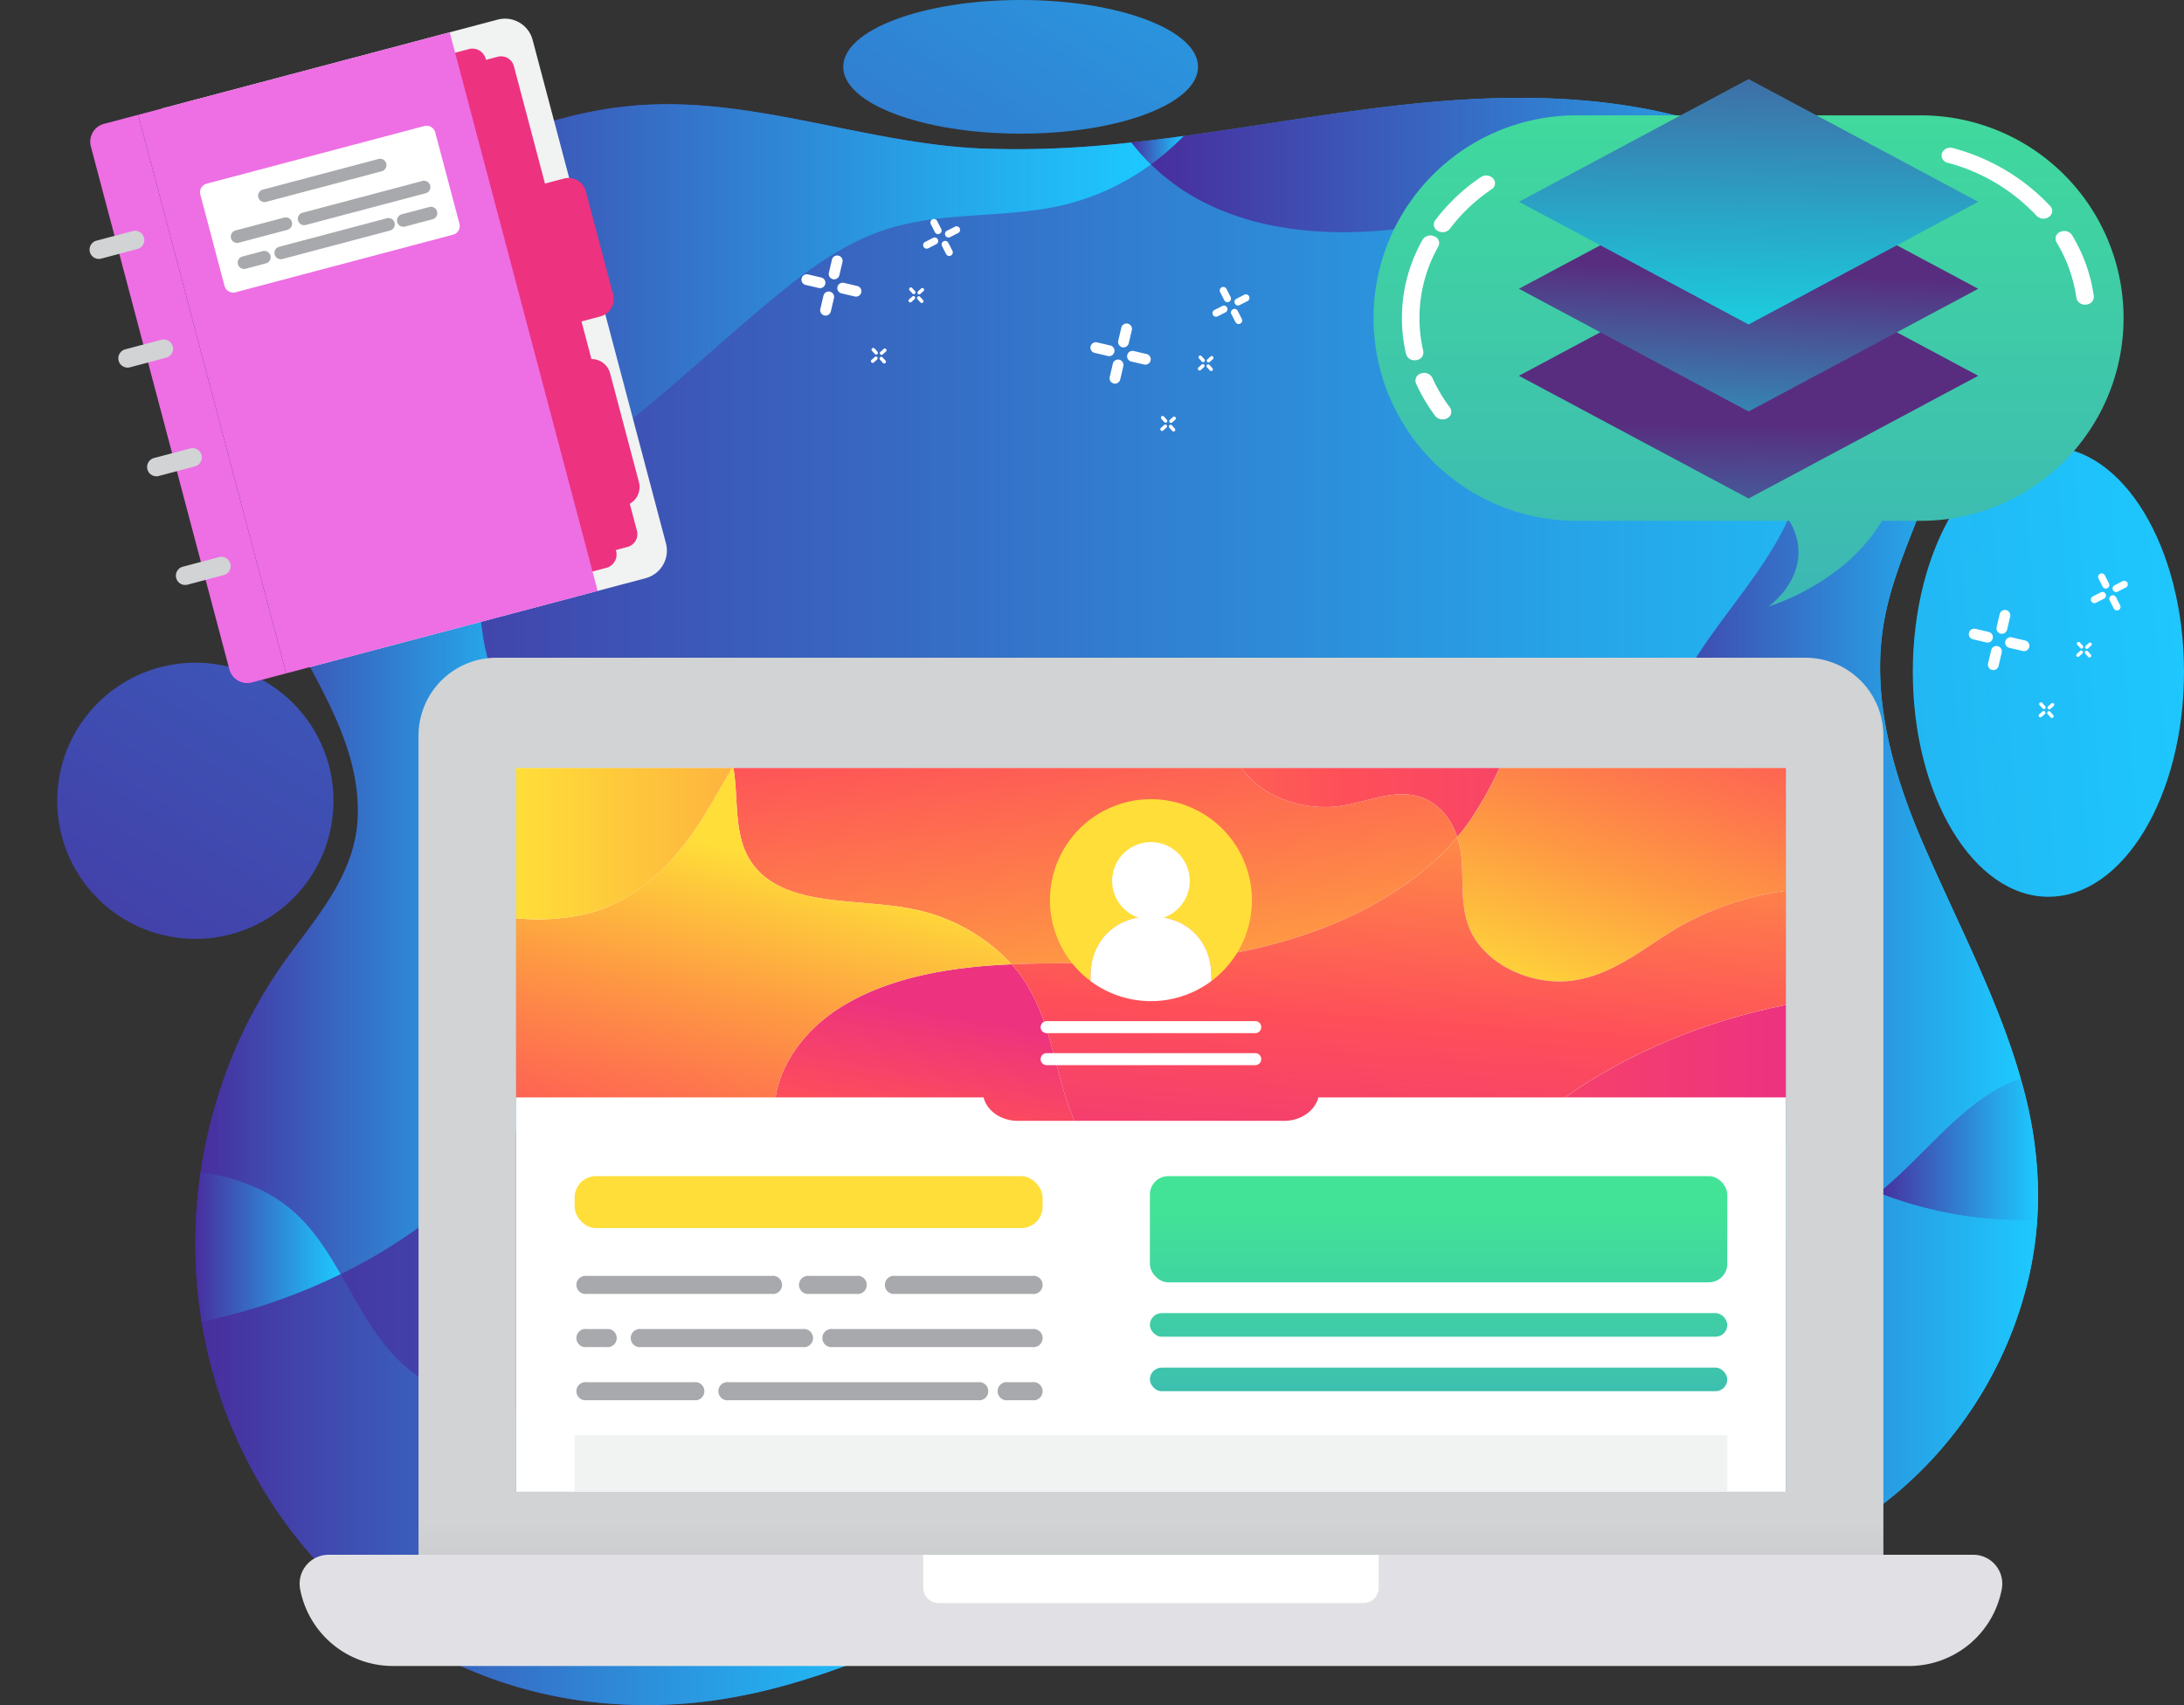 <svg xmlns="http://www.w3.org/2000/svg" xmlns:xlink="http://www.w3.org/1999/xlink" width="562" height="438.835"><rect width="100%" height="100%" fill="#333333" stroke="none"/><defs><linearGradient id="u" x1=".5" y1=".302" x2=".5" y2="2.49" xlink:href="#c"/><linearGradient id="a" y1=".5" x2="1" y2=".5" gradientUnits="objectBoundingBox"><stop offset="0" stop-color="#482d9d"/><stop offset=".212" stop-color="#3e50b3"/><stop offset=".754" stop-color="#26a6e9"/><stop offset="1" stop-color="#1dc9ff"/></linearGradient><linearGradient id="h" x1="-1.065" y1=".846" x2="7.602" y2="-1.068" xlink:href="#a"/><linearGradient id="i" x1="-3.372" y1="2.77" x2="3.376" y2="-1.186" xlink:href="#a"/><linearGradient id="j" x1=".5" y1="1.263" x2=".5" y2=".938" gradientUnits="objectBoundingBox"><stop offset="0" stop-color="#9d9e9f"/><stop offset="1" stop-color="#d1d3d4"/></linearGradient><linearGradient id="b" x1="-2.809" y1=".5" x2="2.109" y2=".5" gradientUnits="objectBoundingBox"><stop offset="0" stop-color="#ffde39"/><stop offset=".094" stop-color="#fec63c"/><stop offset=".286" stop-color="#fe9843"/><stop offset=".415" stop-color="#fe7d4b"/><stop offset=".652" stop-color="#fe4f59"/><stop offset="1" stop-color="#ed327f"/></linearGradient><linearGradient id="k" x1=".162" y1="1.075" x2="1.283" y2="-1.12" xlink:href="#b"/><linearGradient id="l" x1="1.07" y1="1.779" x2="-.147" y2="-1.26" xlink:href="#b"/><linearGradient id="m" x1="-4.753" y1=".5" x2="1" y2=".5" xlink:href="#b"/><linearGradient id="n" x1=".02" y1="2.294" x2=".679" y2=".339" xlink:href="#b"/><linearGradient id="o" x1=".737" y1="-.731" x2=".336" y2="1.383" xlink:href="#b"/><linearGradient id="p" x1=".581" y1=".296" x2=".059" y2="1.774" xlink:href="#b"/><linearGradient id="q" x1="0" y1=".5" x2="5.884" y2=".5" xlink:href="#b"/><linearGradient id="r" x1=".5" y1="2.933" x2=".5" y2="5.229" xlink:href="#b"/><linearGradient id="s" x1=".5" y1="3.687" x2=".5" y2="12.66" xlink:href="#b"/><linearGradient id="c" x1=".5" y1="-4.446" x2=".5" y2="5.4" gradientUnits="objectBoundingBox"><stop offset="0" stop-color="#42e397"/><stop offset="1" stop-color="#3cb6b5"/></linearGradient><linearGradient id="t" x1=".5" y1="-6.756" x2=".5" y2="3.09" xlink:href="#c"/><linearGradient id="g" x1="-7.71" y1="1.593" x2="1.119" y2=".418" xlink:href="#a"/><linearGradient id="v" x1=".5" y1="-.352" x2=".5" y2="1.251" xlink:href="#c"/><linearGradient id="w" x1=".5" y1="-4.87" x2=".5" y2="1.149" xlink:href="#c"/><linearGradient id="d" x1=".494" y1=".698" x2=".459" y2="1.845" gradientUnits="objectBoundingBox"><stop offset="0" stop-color="#582d7f"/><stop offset=".212" stop-color="#4a5094"/><stop offset=".754" stop-color="#29a6c7"/><stop offset="1" stop-color="#1dc9dc"/></linearGradient><linearGradient id="x" x1=".506" y1=".43" x2=".417" y2="1.469" xlink:href="#d"/><linearGradient id="y" x1=".527" y1="-.643" x2=".489" y2=".958" xlink:href="#d"/><linearGradient id="z" x1="-.365" y1="4.757" x2="-.6" y2="4.757" gradientUnits="objectBoundingBox"><stop offset="0" stop-color="#f1f2f2"/><stop offset="1" stop-color="#fff"/></linearGradient><linearGradient id="A" x1="-3.026" y1="5.992" x2="-1.3" y2="5.992" xlink:href="#b"/><linearGradient id="B" x1="-2.997" y1="5.676" x2="-1.531" y2="5.676" xlink:href="#b"/><linearGradient id="e" x1="-3.301" y1="5.259" x2="-2.6" y2="5.259" gradientUnits="objectBoundingBox"><stop offset="0" stop-color="#ceecfa"/><stop offset="1" stop-color="#ee6ee4"/></linearGradient><linearGradient id="C" x1="-2.047" y1="5.26" x2="-.827" y2="5.26" xlink:href="#e"/><linearGradient id="f" x1="-3.971" y1="63.813" x2="-3.971" y2="66.377" gradientUnits="objectBoundingBox"><stop offset="0" stop-color="#a7a9ac"/><stop offset="1" stop-color="#808285"/></linearGradient><linearGradient id="D" x1="-3.883" y1="61.716" x2="-3.883" y2="64.215" xlink:href="#f"/><linearGradient id="E" x1="-9.033" y1="105.831" x2="-9.033" y2="110.174" xlink:href="#f"/><linearGradient id="F" x1="-14.065" y1="135.905" x2="-14.065" y2="141.46" xlink:href="#f"/><linearGradient id="G" x1="-4.398" y1="65.675" x2="-4.398" y2="68.37" xlink:href="#f"/><linearGradient id="H" x1="-17.449" y1="147.956" x2="-17.449" y2="154.104" xlink:href="#f"/></defs><g data-name="Grupo 3343"><g data-name="Layer 11"><g data-name="Grupo 3349"><g data-name="Grupo 3345"><g data-name="Grupo 3343"><path data-name="Trazado 4810" d="M259.95 64.448a1.387 1.387 0 0 1-1.033-1.669l.8-3.414a1.388 1.388 0 0 1 2.7.637l-.8 3.414a1.387 1.387 0 0 1-1.667 1.032z" fill="#fff"/></g><g data-name="Grupo 3344"><path data-name="Trazado 4811" d="M257.752 73.779a1.388 1.388 0 0 1-1.033-1.669l.805-3.414a1.387 1.387 0 1 1 2.7.636l-.8 3.414a1.388 1.388 0 0 1-1.672 1.033z" fill="#fff"/></g></g><g data-name="Grupo 3348"><g data-name="Grupo 3346"><path data-name="Trazado 4812" d="m265.626 68.909-3.415-.8a1.388 1.388 0 0 1 .637-2.7l3.414.8a1.388 1.388 0 0 1-.636 2.7z" fill="#fff"/></g><g data-name="Grupo 3347"><path data-name="Trazado 4813" d="m256.296 66.711-3.414-.8a1.388 1.388 0 0 1 .636-2.7l3.414.8a1.388 1.388 0 1 1-.637 2.7z" fill="#fff"/></g></g></g><g data-name="Grupo 3356"><g data-name="Grupo 3352"><g data-name="Grupo 3350"><path data-name="Trazado 4814" d="M318.309 81.636a1.387 1.387 0 0 1-1.033-1.669l.8-3.414a1.388 1.388 0 1 1 2.7.636l-.8 3.414a1.388 1.388 0 0 1-1.667 1.033z" fill="#fff"/></g><g data-name="Grupo 3351"><path data-name="Trazado 4815" d="M316.111 90.97a1.388 1.388 0 0 1-1.033-1.669l.805-3.414a1.388 1.388 0 0 1 2.7.636l-.8 3.414a1.388 1.388 0 0 1-1.672 1.033z" fill="#fff"/></g></g><g data-name="Grupo 3355"><g data-name="Grupo 3353"><path data-name="Trazado 4816" d="m323.984 86.096-3.414-.8a1.388 1.388 0 1 1 .636-2.7l3.414.8a1.387 1.387 0 0 1-.636 2.7z" fill="#fff"/></g><g data-name="Grupo 3354"><path data-name="Trazado 4817" d="m314.653 83.898-3.413-.8a1.388 1.388 0 0 1 .636-2.7l3.415.8a1.388 1.388 0 0 1-.638 2.7z" fill="#fff"/></g></g></g><g data-name="Grupo 3363"><g data-name="Grupo 3359"><g data-name="Grupo 3357"><path data-name="Trazado 4818" d="M231.667 104.229a1.388 1.388 0 0 1-1.033-1.669l.8-3.414a1.388 1.388 0 0 1 2.7.636l-.8 3.414a1.388 1.388 0 0 1-1.667 1.033z" fill="#fff"/></g><g data-name="Grupo 3358"><path data-name="Trazado 4819" d="M229.467 113.555a1.388 1.388 0 0 1-1.032-1.669l.8-3.413a1.387 1.387 0 1 1 2.7.636l-.8 3.414a1.387 1.387 0 0 1-1.668 1.032z" fill="#fff"/></g></g><g data-name="Grupo 3362"><g data-name="Grupo 3360"><path data-name="Trazado 4820" d="m237.342 108.688-3.414-.8a1.387 1.387 0 0 1 .636-2.7l3.415.8a1.388 1.388 0 0 1-.636 2.7z" fill="#fff"/></g><g data-name="Grupo 3361"><path data-name="Trazado 4821" d="m228.01 106.491-3.414-.8a1.388 1.388 0 0 1 .637-2.7l3.413.8a1.387 1.387 0 1 1-.636 2.7z" fill="#fff"/></g></g></g><g data-name="Grupo 3370"><g data-name="Grupo 3366"><g data-name="Grupo 3364"><path data-name="Trazado 4822" d="M116.583 159.91a1.387 1.387 0 0 1-1.032-1.669l.8-3.414a1.387 1.387 0 1 1 2.7.637l-.8 3.414a1.388 1.388 0 0 1-1.668 1.032z" fill="#fff"/></g><g data-name="Grupo 3365"><path data-name="Trazado 4823" d="M114.389 169.242a1.388 1.388 0 0 1-1.033-1.669l.8-3.414a1.388 1.388 0 0 1 2.7.636l-.8 3.414a1.388 1.388 0 0 1-1.667 1.033z" fill="#fff"/></g></g><g data-name="Grupo 3369"><g data-name="Grupo 3367"><path data-name="Trazado 4824" d="m122.259 164.371-3.413-.8a1.387 1.387 0 1 1 .635-2.7l3.414.8a1.388 1.388 0 0 1-.637 2.7z" fill="#fff"/></g><g data-name="Grupo 3368"><path data-name="Trazado 4825" d="m112.924 162.173-3.413-.8a1.388 1.388 0 1 1 .637-2.7l3.413.8a1.388 1.388 0 1 1-.637 2.7z" fill="#fff"/></g></g></g><g data-name="Grupo 3377"><g data-name="Grupo 3373"><g data-name="Grupo 3371"><path data-name="Trazado 4826" d="M243.467 79.462a.914.914 0 0 1-1.23-.4l-1.053-2.058a.915.915 0 1 1 1.628-.833l1.053 2.058a.915.915 0 0 1-.398 1.233z" fill="#fff"/></g><g data-name="Grupo 3372"><path data-name="Trazado 4827" d="M246.344 85.088a.913.913 0 0 1-1.23-.4l-1.053-2.057a.914.914 0 1 1 1.628-.833l1.052 2.058a.914.914 0 0 1-.397 1.232z" fill="#fff"/></g></g><g data-name="Grupo 3376"><g data-name="Grupo 3374"><path data-name="Trazado 4828" d="m248.221 79.281-2.057 1.052a.915.915 0 1 1-.833-1.628l2.058-1.052a.914.914 0 0 1 .832 1.628z" fill="#fff"/></g><g data-name="Grupo 3375"><path data-name="Trazado 4829" d="m242.597 82.157-2.058 1.052a.915.915 0 1 1-.833-1.628l2.059-1.053a.915.915 0 0 1 .833 1.629z" fill="#fff"/></g></g></g><g data-name="Grupo 3384"><g data-name="Grupo 3380"><g data-name="Grupo 3378"><path data-name="Trazado 4830" d="M309.933 103.9a.915.915 0 0 1-1.23-.4l-1.052-2.058a.914.914 0 1 1 1.627-.833l1.053 2.058a.915.915 0 0 1-.398 1.233z" fill="#fff"/></g><g data-name="Grupo 3379"><path data-name="Trazado 4831" d="M312.809 109.524a.914.914 0 0 1-1.23-.4l-1.052-2.058a.914.914 0 1 1 1.627-.833l1.053 2.058a.914.914 0 0 1-.398 1.233z" fill="#fff"/></g></g><g data-name="Grupo 3383"><g data-name="Grupo 3381"><path data-name="Trazado 4832" d="m314.686 103.719-2.057 1.052a.915.915 0 0 1-.833-1.628l2.058-1.052a.914.914 0 1 1 .833 1.628z" fill="#fff"/></g><g data-name="Grupo 3382"><path data-name="Trazado 4833" d="m309.062 106.595-2.058 1.053a.914.914 0 0 1-.833-1.628l2.057-1.052a.915.915 0 0 1 .833 1.628z" fill="#fff"/></g></g></g><g data-name="Grupo 3391"><g data-name="Grupo 3387"><g data-name="Grupo 3385"><path data-name="Trazado 4834" d="M208.14 90.062a.915.915 0 0 1-1.23-.4l-1.052-2.058a.915.915 0 0 1 1.628-.833l1.053 2.058a.916.916 0 0 1-.399 1.233z" fill="#fff"/></g><g data-name="Grupo 3386"><path data-name="Trazado 4835" d="M211.016 95.686a.914.914 0 0 1-1.23-.4l-1.052-2.058a.915.915 0 0 1 1.629-.833l1.052 2.058a.914.914 0 0 1-.399 1.233z" fill="#fff"/></g></g><g data-name="Grupo 3390"><g data-name="Grupo 3388"><path data-name="Trazado 4836" d="m212.893 89.882-2.057 1.052a.914.914 0 0 1-.833-1.628l2.058-1.052a.914.914 0 1 1 .832 1.628z" fill="#fff"/></g><g data-name="Grupo 3389"><path data-name="Trazado 4837" d="m207.268 92.758-2.058 1.052a.914.914 0 0 1-.833-1.628l2.058-1.053a.914.914 0 1 1 .833 1.628z" fill="#fff"/></g></g></g><g data-name="Grupo 3398"><g data-name="Grupo 3394"><g data-name="Grupo 3392"><path data-name="Trazado 4838" d="M197.047 113.204a.444.444 0 0 1-.627-.032l-.752-.834a.446.446 0 1 1 .659-.6l.753.834a.445.445 0 0 1-.033.632z" fill="#fff"/></g><g data-name="Grupo 3393"><path data-name="Trazado 4839" d="M199.103 115.483a.444.444 0 0 1-.627-.032l-.752-.834a.446.446 0 0 1 .66-.6l.752.834a.445.445 0 0 1-.033.632z" fill="#fff"/></g></g><g data-name="Grupo 3397"><g data-name="Grupo 3395"><path data-name="Trazado 4840" d="m199.257 112.523-.835.753a.444.444 0 0 1-.595-.66l.834-.753a.446.446 0 0 1 .6.66z" fill="#fff"/></g><g data-name="Grupo 3396"><path data-name="Trazado 4841" d="m196.977 114.58-.834.752a.446.446 0 1 1-.6-.659l.834-.753a.446.446 0 0 1 .6.66z" fill="#fff"/></g></g></g><g data-name="Grupo 3405"><g data-name="Grupo 3401"><g data-name="Grupo 3399"><path data-name="Trazado 4842" d="M284.291 73.424a.445.445 0 0 1-.627-.032l-.752-.834a.446.446 0 0 1 .66-.6l.752.834a.444.444 0 0 1-.033.632z" fill="#fff"/></g><g data-name="Grupo 3400"><path data-name="Trazado 4843" d="M286.344 75.703a.445.445 0 0 1-.628-.032l-.752-.834a.446.446 0 0 1 .659-.6l.753.833a.444.444 0 0 1-.032.633z" fill="#fff"/></g></g><g data-name="Grupo 3404"><g data-name="Grupo 3402"><path data-name="Trazado 4844" d="m286.496 72.743-.833.752a.446.446 0 0 1-.6-.659l.834-.753a.444.444 0 0 1 .595.66z" fill="#fff"/></g><g data-name="Grupo 3403"><path data-name="Trazado 4845" d="m284.216 74.8-.833.752a.446.446 0 0 1-.6-.66l.833-.753a.446.446 0 1 1 .6.66z" fill="#fff"/></g></g></g><g data-name="Grupo 3412"><g data-name="Grupo 3408"><g data-name="Grupo 3406"><path data-name="Trazado 4846" d="M255.728 106.476a.444.444 0 0 1-.627-.032l-.752-.834a.446.446 0 1 1 .659-.6l.752.834a.446.446 0 0 1-.032.632z" fill="#fff"/></g><g data-name="Grupo 3407"><path data-name="Trazado 4847" d="M257.784 108.756a.444.444 0 0 1-.627-.032l-.752-.834a.446.446 0 0 1 .66-.6l.753.834a.445.445 0 0 1-.034.632z" fill="#fff"/></g></g><g data-name="Grupo 3411"><g data-name="Grupo 3409"><path data-name="Trazado 4848" d="m257.936 105.795-.833.752a.446.446 0 1 1-.6-.66l.834-.753a.444.444 0 0 1 .595.66z" fill="#fff"/></g><g data-name="Grupo 3410"><path data-name="Trazado 4849" d="m255.658 107.852-.834.752a.446.446 0 1 1-.6-.66l.834-.752a.446.446 0 0 1 .6.66z" fill="#fff"/></g></g></g><g data-name="Grupo 3419"><g data-name="Grupo 3415"><g data-name="Grupo 3413"><path data-name="Trazado 4850" d="M137.169 192.76a.444.444 0 0 1-.627-.032l-.753-.834a.446.446 0 0 1 .661-.6l.752.834a.444.444 0 0 1-.033.632z" fill="#fff"/></g><g data-name="Grupo 3414"><path data-name="Trazado 4851" d="M139.226 195.038a.444.444 0 0 1-.627-.032l-.753-.834a.446.446 0 1 1 .66-.6l.752.834a.444.444 0 0 1-.032.632z" fill="#fff"/></g></g><g data-name="Grupo 3418"><g data-name="Grupo 3416"><path data-name="Trazado 4852" d="m139.377 192.078-.833.752a.444.444 0 1 1-.595-.66l.833-.752a.444.444 0 1 1 .595.66z" fill="#fff"/></g><g data-name="Grupo 3417"><path data-name="Trazado 4853" d="m137.098 194.134-.833.752a.446.446 0 0 1-.6-.66l.833-.752a.446.446 0 1 1 .6.66z" fill="#fff"/></g></g></g><g data-name="Grupo 3426"><g data-name="Grupo 3422"><g data-name="Grupo 3420"><path data-name="Trazado 4854" d="M282.921 100.779a.444.444 0 0 1-.627-.032l-.753-.834a.446.446 0 0 1 .66-.6l.752.834a.444.444 0 0 1-.032.632z" fill="#fff"/></g><g data-name="Grupo 3421"><path data-name="Trazado 4855" d="M284.981 103.059a.445.445 0 0 1-.628-.032l-.752-.834a.446.446 0 1 1 .659-.6l.753.834a.445.445 0 0 1-.032.632z" fill="#fff"/></g></g><g data-name="Grupo 3425"><g data-name="Grupo 3423"><path data-name="Trazado 4856" d="m285.133 100.098-.834.752a.446.446 0 0 1-.6-.659l.834-.753a.446.446 0 0 1 .6.66z" fill="#fff"/></g><g data-name="Grupo 3424"><path data-name="Trazado 4857" d="m282.852 102.155-.834.752a.446.446 0 0 1-.6-.66l.834-.752a.446.446 0 1 1 .6.66z" fill="#fff"/></g></g></g><g data-name="Grupo 3429"><path data-name="Trazado 4858" d="M7077.765 1015.223c-41.908-6.034-75.845-34.115-91.014-74.18a124.876 124.876 0 0 1-2.4-79.946 122.15 122.15 0 0 1 17.368-35.812c8.624-12.035 18.761-22.888 19.029-38.234.493-28.316-25.921-49.282-26.583-78.212a100.187 100.187 0 0 1 32.456-75.59c17.137-15.632 41.664-26.541 65.678-28.5 29.649-2.424 58.921 9.682 88.389 11.06 55.368 2.589 109.141-19.156 164.645-11.305 23.321 3.3 46.286 12.162 62.76 27.9 15.722 15.02 24.558 36.126 20.7 57.124-3.077 16.739-12.6 31.759-15.425 48.608-3.2 19.1 2.462 38.765 10.073 56.383 16.155 37.4 37 70.6 27.1 112.54a103.171 103.171 0 0 1-48.249 64.982c-47.152 27.278-102.4 13.013-154 11.837-20.118-.459-41.718.949-60.84 7.076-24.176 7.746-45.679 19.373-71.269 23.678a124.347 124.347 0 0 1-38.418.591z" transform="translate(-6928.656 -577.601)" fill="url(#a)"/><ellipse data-name="Elipse 194" cx="34.893" cy="57.884" rx="34.893" ry="57.884" transform="translate(492.214 115.031)" fill="url(#g)"/><circle data-name="Elipse 195" cx="35.547" cy="35.547" r="35.547" transform="rotate(-45 248.782 103.049)" fill="url(#h)"/><ellipse data-name="Elipse 196" cx="45.654" cy="17.198" rx="45.654" ry="17.198" transform="translate(216.982)" fill="url(#i)"/><g data-name="Grupo 3428"><g data-name="Grupo 3427" fill="url(#a)" transform="translate(50.277 25.178)"><path data-name="Trazado 4859" d="M67.712 75.157c5.167 9.756 5.8 20.689 5.651 31.881a127.109 127.109 0 0 0 18-9.269c20.82-12.867 38.272-30.395 57.133-45.994 8.891-7.353 18.357-14.423 29.341-17.952 14.479-4.651 30.288-2.752 45.113-6.136a62.97 62.97 0 0 0 22.945-10.555 52.424 52.424 0 0 1-5.01-5.649 253.688 253.688 0 0 1-39.132 1.542c-29.468-1.378-58.739-13.484-88.389-11.059-24.015 1.963-48.541 12.872-65.678 28.5a98.774 98.774 0 0 0-16.1 18.956c15.104 4.738 28.92 12.132 36.126 25.735z"/><path data-name="Trazado 4860" d="M73.36 107.034c.148-11.192-.483-22.125-5.65-31.881-7.205-13.6-21.022-21-36.13-25.732a99.994 99.994 0 0 0-16.353 56.634c.032 1.464.135 2.906.293 4.331a32.477 32.477 0 0 0 5.932 2.124c17.221 4.401 35.317 1.417 51.908-5.476z"/><path data-name="Trazado 4861" d="M37.388 302.741q1.579-.775 3.143-1.583c23.138-12.04 43.564-30.854 53.25-55.073a87.6 87.6 0 0 0-3.39-71.581c-4.682-9.1-11.007-17.433-14.265-27.137-4.274-12.726-2.943-26.719-2.764-40.33-16.591 6.89-34.687 9.874-51.908 5.477a32.485 32.485 0 0 1-5.932-2.124c2.975 26.738 26.758 47 26.29 73.881-.269 15.346-10.4 26.2-19.029 38.234a122.134 122.134 0 0 0-17.368 35.812 127.491 127.491 0 0 0-4.046 18.129c8.516 1.32 16.557 4.031 23.139 9.519 5.469 4.56 9.302 10.549 12.88 16.776z"/><path data-name="Trazado 4862" d="M245.893 17.132a67.733 67.733 0 0 0 8.467-7.31c-4.488.611-8.98 1.175-13.478 1.66a52.424 52.424 0 0 0 5.011 5.65z"/><path data-name="Trazado 4863" d="M438.485 40.377a75.58 75.58 0 0 0-9.331-10.756c-16.475-15.741-39.439-24.6-62.76-27.9-37.8-5.346-74.792 3.031-112.035 8.1a67.627 67.627 0 0 1-8.467 7.31 55.456 55.456 0 0 0 13.637 9.758c14.487 7.335 31.37 8.682 47.528 7.1 12.234-1.2 24.644-3.983 36.671-1.447 19.578 4.129 33.351 21.047 46.579 36.06 7.211 8.185 15.529 16.421 24.838 22 7.767 4.657 16.224 7.467 25.3 6.856a38.371 38.371 0 0 0 6.979-1.141 80.834 80.834 0 0 0 2.424-9.576c3.013-16.365-1.695-32.798-11.363-46.364z"/><path data-name="Trazado 4864" d="M434.429 135.353c2.277-13.579 8.9-25.971 13-39.032a38.378 38.378 0 0 1-6.979 1.141c-9.079.61-17.536-2.2-25.3-6.857a81.21 81.21 0 0 1-3.736 14.18c-5.882 15.531-18.316 27.562-26.8 41.836-18.9 31.789-15.793 74.942 6.7 104.3a96.867 96.867 0 0 0 41.8 30.908c10.138-8.114 18.12-18.964 29.133-25.9a34.586 34.586 0 0 1 7.458-3.5c-5.793-20.417-16.219-39.91-25.2-60.7-7.615-17.611-13.28-37.272-10.076-56.376z"/><path data-name="Trazado 4865" d="M433.108 281.832a102.482 102.482 0 0 0 40.845 6.992 105.606 105.606 0 0 0-4.252-36.388 34.656 34.656 0 0 0-7.459 3.5c-11.013 6.928-18.996 17.779-29.134 25.896z"/><path data-name="Trazado 4866" d="M172.365 370.817c-18.337-16.818-43.239-24.644-67.828-28.45-18.387-2.847-38.632-4.414-52.047-17.307-6.478-6.226-10.587-14.462-15.1-22.319a151.9 151.9 0 0 1-35.779 12.253 120.354 120.354 0 0 0 6.208 23.27c15.169 40.066 49.106 68.146 91.015 74.18a124.337 124.337 0 0 0 38.422-.594c18.787-3.161 35.372-10.266 52.428-16.886a73.274 73.274 0 0 0-17.319-24.147z"/><path data-name="Trazado 4867" d="M24.507 285.965c-6.583-5.488-14.624-8.2-23.139-9.519a125.67 125.67 0 0 0 .241 38.548 151.878 151.878 0 0 0 35.779-12.253c-3.578-6.227-7.411-12.216-12.881-16.776z"/><path data-name="Trazado 4868" d="M433.108 281.828a63.393 63.393 0 0 1-3.816 2.839c-8.269 5.654-17.871 8.987-26.737 13.65a99.877 99.877 0 0 0-47.006 54.094 98.836 98.836 0 0 0-5.719 33.45c25.529.133 50.495-3.277 73.529-16.6a103.174 103.174 0 0 0 48.249-64.982 95.094 95.094 0 0 0 2.344-15.456 102.474 102.474 0 0 1-40.844-6.995z"/></g></g></g></g><g data-name="Grupo 3458"><g data-name="Grupo 3436"><g data-name="Grupo 3432"><g data-name="Grupo 3430"><path data-name="Trazado 4869" d="M214.327 71.855a1.387 1.387 0 0 1-1.033-1.669l.8-3.414a1.388 1.388 0 0 1 2.7.636l-.8 3.414a1.388 1.388 0 0 1-1.667 1.033z" fill="#fff"/></g><g data-name="Grupo 3431"><path data-name="Trazado 4870" d="M212.127 81.186a1.388 1.388 0 0 1-1.032-1.669l.8-3.413a1.387 1.387 0 1 1 2.7.636l-.8 3.413a1.388 1.388 0 0 1-1.668 1.033z" fill="#fff"/></g></g><g data-name="Grupo 3435"><g data-name="Grupo 3433"><path data-name="Trazado 4871" d="m220.003 76.316-3.414-.8a1.388 1.388 0 1 1 .636-2.7l3.414.8a1.388 1.388 0 0 1-.636 2.7z" fill="#fff"/></g><g data-name="Grupo 3434"><path data-name="Trazado 4872" d="m210.672 74.117-3.414-.8a1.388 1.388 0 0 1 .637-2.7l3.413.8a1.387 1.387 0 1 1-.635 2.7z" fill="#fff"/></g></g></g><g data-name="Grupo 3443"><g data-name="Grupo 3439"><g data-name="Grupo 3437"><path data-name="Trazado 4873" d="M241.805 60.151a.914.914 0 0 1-1.23-.4l-1.053-2.058a.914.914 0 0 1 1.628-.833l1.053 2.058a.915.915 0 0 1-.398 1.233z" fill="#fff"/></g><g data-name="Grupo 3438"><path data-name="Trazado 4874" d="M244.681 65.776a.915.915 0 0 1-1.23-.4l-1.052-2.058a.915.915 0 0 1 1.629-.833l1.052 2.058a.915.915 0 0 1-.399 1.233z" fill="#fff"/></g></g><g data-name="Grupo 3442"><g data-name="Grupo 3440"><path data-name="Trazado 4875" d="m246.557 59.971-2.059 1.053a.914.914 0 0 1-.832-1.628l2.057-1.052a.914.914 0 1 1 .833 1.628z" fill="#fff"/></g><g data-name="Grupo 3441"><path data-name="Trazado 4876" d="m240.932 62.847-2.058 1.052a.914.914 0 0 1-.833-1.628l2.058-1.052a.914.914 0 0 1 .832 1.628z" fill="#fff"/></g></g></g><g data-name="Grupo 3450"><g data-name="Grupo 3446"><g data-name="Grupo 3444"><path data-name="Trazado 4877" d="M235.44 75.587a.444.444 0 0 1-.627-.032l-.752-.834a.446.446 0 1 1 .66-.6l.752.834a.443.443 0 0 1-.033.632z" fill="#fff"/></g><g data-name="Grupo 3445"><path data-name="Trazado 4878" d="M237.492 77.866a.444.444 0 0 1-.627-.032l-.752-.834a.446.446 0 1 1 .659-.6l.752.834a.444.444 0 0 1-.032.632z" fill="#fff"/></g></g><g data-name="Grupo 3449"><g data-name="Grupo 3447"><path data-name="Trazado 4879" d="m237.647 74.905-.834.752a.446.446 0 0 1-.6-.66l.834-.752a.446.446 0 1 1 .6.66z" fill="#fff"/></g><g data-name="Grupo 3448"><path data-name="Trazado 4880" d="m235.369 76.962-.833.753a.446.446 0 1 1-.6-.66l.835-.752a.446.446 0 0 1 .6.659z" fill="#fff"/></g></g></g><g data-name="Grupo 3457"><g data-name="Grupo 3453"><g data-name="Grupo 3451"><path data-name="Trazado 4881" d="M225.768 91.155a.445.445 0 0 1-.628-.032l-.752-.834a.446.446 0 0 1 .66-.6l.752.834a.444.444 0 0 1-.032.632z" fill="#fff"/></g><g data-name="Grupo 3452"><path data-name="Trazado 4882" d="M227.825 93.433a.444.444 0 0 1-.627-.032l-.752-.834a.446.446 0 0 1 .66-.6l.752.834a.444.444 0 0 1-.033.632z" fill="#fff"/></g></g><g data-name="Grupo 3456"><g data-name="Grupo 3454"><path data-name="Trazado 4883" d="m227.977 90.472-.834.752a.446.446 0 0 1-.6-.66l.834-.752a.446.446 0 1 1 .6.66z" fill="#fff"/></g><g data-name="Grupo 3455"><path data-name="Trazado 4884" d="m225.698 92.529-.833.752a.446.446 0 1 1-.6-.66l.834-.752a.444.444 0 1 1 .595.66z" fill="#fff"/></g></g></g></g><g data-name="Grupo 3487"><g data-name="Grupo 3465"><g data-name="Grupo 3461"><g data-name="Grupo 3459"><path data-name="Trazado 4885" d="M288.789 89.369a1.388 1.388 0 0 1-1.033-1.669l.8-3.414a1.388 1.388 0 0 1 2.7.637l-.8 3.414a1.389 1.389 0 0 1-1.667 1.032z" fill="#fff"/></g><g data-name="Grupo 3460"><path data-name="Trazado 4886" d="M286.593 98.699a1.387 1.387 0 0 1-1.033-1.669l.8-3.413a1.387 1.387 0 1 1 2.7.636l-.8 3.414a1.387 1.387 0 0 1-1.667 1.032z" fill="#fff"/></g></g><g data-name="Grupo 3464"><g data-name="Grupo 3462"><path data-name="Trazado 4887" d="m294.467 93.829-3.415-.8a1.388 1.388 0 0 1 .636-2.7l3.414.8a1.388 1.388 0 0 1-.636 2.7z" fill="#fff"/></g><g data-name="Grupo 3463"><path data-name="Trazado 4888" d="m285.134 91.631-3.414-.8a1.388 1.388 0 1 1 .637-2.7l3.414.8a1.388 1.388 0 0 1-.637 2.7z" fill="#fff"/></g></g></g><g data-name="Grupo 3472"><g data-name="Grupo 3468"><g data-name="Grupo 3466"><path data-name="Trazado 4889" d="M316.267 77.666a.914.914 0 0 1-1.23-.4l-1.052-2.058a.915.915 0 1 1 1.628-.833l1.053 2.058a.915.915 0 0 1-.399 1.233z" fill="#fff"/></g><g data-name="Grupo 3467"><path data-name="Trazado 4890" d="M319.143 83.291a.914.914 0 0 1-1.23-.4l-1.052-2.058a.914.914 0 1 1 1.628-.833l1.053 2.058a.915.915 0 0 1-.399 1.233z" fill="#fff"/></g></g><g data-name="Grupo 3471"><g data-name="Grupo 3469"><path data-name="Trazado 4891" d="m321.02 77.485-2.057 1.052a.915.915 0 0 1-.833-1.628l2.058-1.052a.914.914 0 1 1 .832 1.628z" fill="#fff"/></g><g data-name="Grupo 3470"><path data-name="Trazado 4892" d="m315.396 80.361-2.059 1.053a.914.914 0 0 1-.832-1.628l2.058-1.052a.915.915 0 0 1 .833 1.628z" fill="#fff"/></g></g></g><g data-name="Grupo 3479"><g data-name="Grupo 3475"><g data-name="Grupo 3473"><path data-name="Trazado 4893" d="M309.902 93.101a.444.444 0 0 1-.627-.032l-.753-.834a.446.446 0 0 1 .659-.6l.753.834a.444.444 0 0 1-.032.632z" fill="#fff"/></g><g data-name="Grupo 3474"><path data-name="Trazado 4894" d="M311.956 95.38a.445.445 0 0 1-.628-.032l-.752-.834a.446.446 0 1 1 .66-.6l.752.834a.445.445 0 0 1-.032.632z" fill="#fff"/></g></g><g data-name="Grupo 3478"><g data-name="Grupo 3476"><path data-name="Trazado 4895" d="m312.11 92.419-.833.752a.446.446 0 0 1-.6-.66l.834-.753a.444.444 0 1 1 .595.66z" fill="#fff"/></g><g data-name="Grupo 3477"><path data-name="Trazado 4896" d="m309.832 94.477-.834.752a.446.446 0 0 1-.6-.66l.834-.752a.446.446 0 0 1 .6.66z" fill="#fff"/></g></g></g><g data-name="Grupo 3486"><g data-name="Grupo 3482"><g data-name="Grupo 3480"><path data-name="Trazado 4897" d="M300.231 108.668a.445.445 0 0 1-.628-.032l-.752-.834a.446.446 0 1 1 .66-.6l.752.834a.444.444 0 0 1-.032.632z" fill="#fff"/></g><g data-name="Grupo 3481"><path data-name="Trazado 4898" d="M302.288 110.947a.445.445 0 0 1-.628-.032l-.751-.834a.446.446 0 1 1 .659-.6l.752.834a.445.445 0 0 1-.032.632z" fill="#fff"/></g></g><g data-name="Grupo 3485"><g data-name="Grupo 3483"><path data-name="Trazado 4899" d="m302.44 107.987-.834.752a.446.446 0 0 1-.6-.659l.834-.753a.446.446 0 0 1 .6.66z" fill="#fff"/></g><g data-name="Grupo 3484"><path data-name="Trazado 4900" d="m300.161 110.043-.834.752a.446.446 0 1 1-.6-.66l.834-.753a.446.446 0 1 1 .6.66z" fill="#fff"/></g></g></g></g><g data-name="Grupo 3516"><g data-name="Grupo 3494"><g data-name="Grupo 3490"><g data-name="Grupo 3488"><path data-name="Trazado 4901" d="M514.814 163.083a1.389 1.389 0 0 1-1.033-1.669l.8-3.414a1.388 1.388 0 0 1 2.7.636l-.8 3.414a1.388 1.388 0 0 1-1.667 1.033z" fill="#fff"/></g><g data-name="Grupo 3489"><path data-name="Trazado 4902" d="M512.616 172.413a1.389 1.389 0 0 1-1.035-1.669l.807-3.414a1.387 1.387 0 1 1 2.7.637l-.8 3.414a1.387 1.387 0 0 1-1.672 1.032z" fill="#fff"/></g></g><g data-name="Grupo 3493"><g data-name="Grupo 3491"><path data-name="Trazado 4903" d="m520.489 167.544-3.413-.8a1.387 1.387 0 1 1 .634-2.7l3.414.8a1.387 1.387 0 1 1-.635 2.7z" fill="#fff"/></g><g data-name="Grupo 3492"><path data-name="Trazado 4904" d="m511.157 165.348-3.413-.8a1.388 1.388 0 1 1 .637-2.7l3.413.8a1.388 1.388 0 0 1-.637 2.7z" fill="#fff"/></g></g></g><g data-name="Grupo 3501"><g data-name="Grupo 3497"><g data-name="Grupo 3495"><path data-name="Trazado 4905" d="M542.289 151.38a.913.913 0 0 1-1.229-.4l-1.053-2.058a.915.915 0 1 1 1.629-.833l1.052 2.058a.914.914 0 0 1-.399 1.233z" fill="#fff"/></g><g data-name="Grupo 3496"><path data-name="Trazado 4906" d="M545.166 157.003a.913.913 0 0 1-1.229-.4l-1.055-2.058a.915.915 0 0 1 1.63-.833l1.053 2.058a.916.916 0 0 1-.399 1.233z" fill="#fff"/></g></g><g data-name="Grupo 3500"><g data-name="Grupo 3498"><path data-name="Trazado 4907" d="m547.043 151.199-2.057 1.052a.915.915 0 1 1-.833-1.628l2.059-1.052a.914.914 0 1 1 .831 1.629z" fill="#fff"/></g><g data-name="Grupo 3499"><path data-name="Trazado 4908" d="m541.418 154.075-2.058 1.052a.914.914 0 0 1-.832-1.628l2.058-1.053a.914.914 0 1 1 .832 1.628z" fill="#fff"/></g></g></g><g data-name="Grupo 3508"><g data-name="Grupo 3504"><g data-name="Grupo 3502"><path data-name="Trazado 4909" d="M535.926 166.815a.443.443 0 0 1-.627-.032l-.753-.834a.446.446 0 1 1 .66-.6l.752.834a.445.445 0 0 1-.032.632z" fill="#fff"/></g><g data-name="Grupo 3503"><path data-name="Trazado 4910" d="M537.982 169.094a.444.444 0 0 1-.628-.032l-.753-.834a.446.446 0 1 1 .659-.6l.754.834a.443.443 0 0 1-.032.632z" fill="#fff"/></g></g><g data-name="Grupo 3507"><g data-name="Grupo 3505"><path data-name="Trazado 4911" d="m538.129 166.134-.835.752a.444.444 0 1 1-.594-.66l.833-.752a.446.446 0 0 1 .6.66z" fill="#fff"/></g><g data-name="Grupo 3506"><path data-name="Trazado 4912" d="m535.857 168.189-.834.753a.444.444 0 1 1-.595-.66l.833-.752a.446.446 0 0 1 .6.66z" fill="#fff"/></g></g></g><g data-name="Grupo 3515"><g data-name="Grupo 3511"><g data-name="Grupo 3509"><path data-name="Trazado 4913" d="M526.254 182.383a.445.445 0 0 1-.628-.032l-.752-.834a.446.446 0 1 1 .659-.6l.752.834a.444.444 0 0 1-.031.632z" fill="#fff"/></g><g data-name="Grupo 3510"><path data-name="Trazado 4914" d="M528.31 184.662a.444.444 0 0 1-.627-.032l-.752-.834a.446.446 0 1 1 .659-.6l.752.834a.444.444 0 0 1-.032.632z" fill="#fff"/></g></g><g data-name="Grupo 3514"><g data-name="Grupo 3512"><path data-name="Trazado 4915" d="m528.462 181.701-.832.752a.446.446 0 0 1-.6-.66l.835-.752a.444.444 0 1 1 .595.66z" fill="#fff"/></g><g data-name="Grupo 3513"><path data-name="Trazado 4916" d="m526.184 183.757-.835.753a.446.446 0 0 1-.6-.66l.835-.752a.446.446 0 0 1 .6.66z" fill="#fff"/></g></g></g></g><g data-name="Grupo 3541"><g data-name="Grupo 3518"><path data-name="Trazado 4917" d="M7519.82 1241.493v-207.245a20.046 20.046 0 0 0-20.046-20.047h-336.855a20.047 20.047 0 0 0-20.046 20.047v216.953h376.957zm-25.1-12.626h-326.744v-186.314h326.742z" transform="translate(-7035.176 -844.922)" fill="url(#j)"/><g data-name="Grupo 3517"><path data-name="Trazado 4918" d="M491.239 428.768H101.102a24.292 24.292 0 0 1-23.87-19.788 7.453 7.453 0 0 1 7.323-8.835h423.231a7.453 7.453 0 0 1 7.324 8.835 24.293 24.293 0 0 1-23.871 19.788z" fill="#e1e1e5"/></g><path data-name="Trazado 4919" d="M350.858 412.567H241.484a3.907 3.907 0 0 1-3.907-3.908v-8.514h117.188v8.514a3.908 3.908 0 0 1-3.907 3.908z" fill="#fff"/></g><g data-name="Grupo 3519"><path data-name="Rectángulo 2213" fill="#fff" d="M132.801 197.632H459.54v186.311H132.801z"/></g><g data-name="Grupo 3540"><g data-name="Grupo 3520"><path data-name="Trazado 4920" d="M7773.033 1104.979c6.517-.963 12.988-4.1 19.358-2.585 5.564 1.32 8.962 5.76 10.573 10.618a59.896 59.896 0 0 0 3.331-4.346 98.589 98.589 0 0 0 7.535-13.436h-66.43a21.437 21.437 0 0 0 3.441 3.747c5.674 4.861 14.237 7.177 22.192 6.002z" transform="translate(-7427.97 -897.571)" fill="url(#b)"/><path data-name="Trazado 4921" d="M7906.045 1113.012a22.382 22.382 0 0 1 .979 4.407c.745 6.326-.306 12.9 2.09 18.921 3.654 9.184 15.9 15.278 27.157 13.516 10.687-1.671 18.587-9.05 27.605-14.182a77.338 77.338 0 0 1 26.716-8.854v-31.59h-73.682a98.641 98.641 0 0 1-7.535 13.436 59.901 59.901 0 0 1-3.33 4.346z" transform="translate(-7531.051 -897.571)" fill="url(#k)"/><path data-name="Trazado 4922" d="M7419.672 1131.4a47.1 47.1 0 0 1 26.185 14.347c13.593-.583 27.255.119 40.824-.819 28.442-1.965 57.488-12.408 73.838-31.92-1.611-4.858-5.008-9.3-10.573-10.618-6.369-1.511-12.841 1.623-19.357 2.585-7.956 1.175-16.518-1.141-22.194-6a21.478 21.478 0 0 1-3.442-3.747h-130.69c1.512 9.2-.421 19.295 6.36 26.418 8.736 9.183 25.455 7.188 39.049 9.754z" transform="translate(-7185.525 -897.571)" fill="url(#l)"/><path data-name="Trazado 4923" d="M8042.073 1293.133v-23.8c-20.772 4.151-40.444 12.216-56.8 23.8z" transform="translate(-7582.533 -1010.694)" fill="url(#m)"/><path data-name="Trazado 4924" d="M7469.115 1243.563a36.94 36.94 0 0 0-3.173-4.09c-1.125.048-2.248.1-3.372.17-14.7.884-29.78 3.774-41.445 11.4-8.419 5.5-14.629 13.915-15.95 22.689h53.538c.861 3.441 4.47 6.025 8.792 6.025h14.612q-.62-1.419-1.163-2.858c-4.162-11.099-5.079-23.199-11.839-33.336z" transform="translate(-7205.61 -991.293)" fill="url(#n)"/><path data-name="Trazado 4925" d="M7751.166 1168.661c-9.018 5.132-16.919 12.511-27.606 14.182-11.26 1.761-23.5-4.333-27.156-13.517-2.4-6.025-1.346-12.595-2.091-18.921a22.42 22.42 0 0 0-.978-4.407c-16.352 19.512-45.4 29.955-73.838 31.921-13.569.938-27.232.235-40.825.819a37 37 0 0 1 3.173 4.09c6.76 10.137 7.677 22.242 11.838 33.336q.541 1.439 1.163 2.858h53.94c4.324 0 7.931-2.583 8.792-6.025h63.507c16.353-11.585 36.023-19.65 56.8-23.8v-29.389a77.331 77.331 0 0 0-26.719 8.853z" transform="translate(-7318.34 -930.558)" fill="url(#o)"/><path data-name="Trazado 4926" d="M7297.268 1157.321c11.665-7.626 26.742-10.516 41.445-11.4 1.125-.068 2.248-.122 3.373-.17a47.1 47.1 0 0 0-26.186-14.351c-13.594-2.571-30.312-.575-39.051-9.756-6.781-7.124-4.849-17.219-6.36-26.418h-.409c-2.665 4.581-5.2 9.235-8.062 13.714-6.6 10.322-15.926 20.367-29.184 23.8a55.624 55.624 0 0 1-18.284 1.14v46.123h66.765c1.325-8.766 7.535-17.178 15.953-22.682z" transform="translate(-7081.754 -897.571)" fill="url(#p)"/><path data-name="Trazado 4927" d="M7232.836 1132.748c13.258-3.436 22.587-13.482 29.184-23.8 2.862-4.479 5.4-9.133 8.062-13.714h-55.529v38.658a55.624 55.624 0 0 0 18.283-1.144z" transform="translate(-7081.754 -897.571)" fill="url(#q)"/></g><g data-name="Grupo 3523" transform="translate(270.185 205.684)"><g data-name="Grupo 3522"><g data-name="Grupo 3521"><path data-name="Trazado 4928" d="M7658.775 1144.127a25.985 25.985 0 1 0-41.533 20.821v-1.167c0-9.177 6.373-15.463 15.549-15.463s15.549 6.286 15.549 15.463v1.167a25.946 25.946 0 0 0 10.435-20.821z" transform="translate(-7606.806 -1118.143)" fill="url(#r)"/><path data-name="Trazado 4929" d="M25.983 30.178c-9.176 0-15.548 6.286-15.548 15.462v1.167a25.992 25.992 0 0 0 31.1 0V45.64c0-9.178-6.374-15.462-15.552-15.462z" fill="#fff"/></g></g><circle data-name="Elipse 197" cx="9.991" cy="9.991" r="9.991" transform="rotate(-76.717 24.965 5.408)" fill="#fff"/></g><g data-name="Grupo 3524" fill="#fff"><path data-name="Trazado 4930" d="M323.011 265.898h-53.682a1.545 1.545 0 0 1-1.544-1.545 1.545 1.545 0 0 1 1.544-1.545h53.682a1.545 1.545 0 0 1 1.545 1.545 1.545 1.545 0 0 1-1.545 1.545z"/><path data-name="Trazado 4931" d="M323.011 274.133h-53.682a1.545 1.545 0 0 1-1.544-1.545 1.545 1.545 0 0 1 1.544-1.545h53.682a1.545 1.545 0 0 1 1.545 1.545 1.545 1.545 0 0 1-1.545 1.545z"/></g><g data-name="Grupo 3539" transform="translate(147.863 302.698)"><rect data-name="Rectángulo 2214" width="120.427" height="13.376" rx="5.515" fill="url(#s)"/><g data-name="Grupo 3525" transform="translate(148.033)"><rect data-name="Rectángulo 2215" width="148.581" height="6.073" rx="3.036" transform="translate(0 35.253)" fill="url(#c)"/><rect data-name="Rectángulo 2216" width="148.581" height="6.073" rx="3.036" transform="translate(0 49.281)" fill="url(#t)"/><rect data-name="Rectángulo 2217" width="148.581" height="27.331" rx="4.747" fill="url(#u)"/></g><g data-name="Grupo 3538"><g data-name="Grupo 3529"><g data-name="Grupo 3526"><path data-name="Trazado 4932" d="M50.673 30.307h-47.5a2.342 2.342 0 1 1 0-4.626h47.5a2.342 2.342 0 1 1 0 4.626z" fill="#a7a9ac"/></g><g data-name="Grupo 3527"><path data-name="Trazado 4933" d="M72.471 30.307H60.445a2.342 2.342 0 1 1 0-4.626h12.026a2.342 2.342 0 1 1 0 4.626z" fill="#a7a9ac"/></g><g data-name="Grupo 3528"><path data-name="Trazado 4934" d="M117.722 30.307H82.544a2.342 2.342 0 1 1 0-4.626h35.178a2.342 2.342 0 1 1 0 4.626z" fill="#a7a9ac"/></g></g><g data-name="Grupo 3533"><g data-name="Grupo 3530"><path data-name="Trazado 4935" d="M8.129 43.987H3.168a2.342 2.342 0 1 1 0-4.626h4.961a2.342 2.342 0 1 1 0 4.626z" fill="#a7a9ac"/></g><g data-name="Grupo 3531"><path data-name="Trazado 4936" d="M58.644 43.987H17.152a2.342 2.342 0 1 1 0-4.626h41.492a2.342 2.342 0 1 1 0 4.626z" fill="#a7a9ac"/></g><g data-name="Grupo 3532"><path data-name="Trazado 4937" d="M117.721 43.987H66.459a2.342 2.342 0 1 1 0-4.626h51.262a2.342 2.342 0 1 1 0 4.626z" fill="#a7a9ac"/></g></g><g data-name="Grupo 3537"><g data-name="Grupo 3534"><path data-name="Trazado 4938" d="M30.679 57.667H3.168a2.342 2.342 0 1 1 0-4.626h27.511a2.342 2.342 0 1 1 0 4.626z" fill="#a7a9ac"/></g><g data-name="Grupo 3535"><path data-name="Trazado 4939" d="M103.74 57.667H39.699a2.342 2.342 0 1 1 0-4.626h64.041a2.342 2.342 0 1 1 0 4.626z" fill="#a7a9ac"/></g><g data-name="Grupo 3536"><path data-name="Trazado 4940" d="M117.722 57.667h-6.164a2.342 2.342 0 1 1 0-4.626h6.164a2.342 2.342 0 1 1 0 4.626z" fill="#a7a9ac"/></g></g></g></g><path data-name="Rectángulo 2218" fill="#f1f2f2" d="M147.863 369.346h296.613v14.598H147.863z"/></g></g><g data-name="Grupo 3550"><g data-name="Grupo 3548"><path data-name="Trazado 4941" d="M7985.358 720.011h-88.642a52.177 52.177 0 0 1-52.178-52.178 52.178 52.178 0 0 1 52.178-52.178h88.642a52.178 52.178 0 0 1 52.178 52.178 52.178 52.178 0 0 1-52.178 52.178z" transform="translate(-7491.088 -585.967)" fill="url(#v)"/><g data-name="Grupo 3547"><g data-name="Grupo 3542"><path data-name="Trazado 4942" d="M371.217 59.755a2.477 2.477 0 0 1-1.241-.327 1.842 1.842 0 0 1-.644-2.748 48.92 48.92 0 0 1 11.74-11.105 2.474 2.474 0 0 1 3.167.358 1.827 1.827 0 0 1-.408 2.782 44.719 44.719 0 0 0-10.728 10.149 2.352 2.352 0 0 1-1.886.891z" fill="#fff"/></g><g data-name="Grupo 3543"><path data-name="Trazado 4943" d="M364.03 92.721a2.209 2.209 0 0 1-2.21-1.584 40.865 40.865 0 0 1 4.233-29.419 2.409 2.409 0 0 1 3.022-.907 1.879 1.879 0 0 1 1.032 2.654 37.344 37.344 0 0 0-3.863 26.874 2.006 2.006 0 0 1-1.758 2.342 2.567 2.567 0 0 1-.456.04z" fill="#fff"/></g><g data-name="Grupo 3544"><path data-name="Trazado 4944" d="M371.217 107.943a2.356 2.356 0 0 1-1.892-.9 44.126 44.126 0 0 1-4.946-8.349 1.913 1.913 0 0 1 1.271-2.573 2.372 2.372 0 0 1 2.93 1.115 40.2 40.2 0 0 0 4.516 7.625 1.841 1.841 0 0 1-.642 2.747 2.48 2.48 0 0 1-1.237.335z" fill="#fff"/></g><g data-name="Grupo 3545"><path data-name="Trazado 4945" d="M536.552 78.404a2.179 2.179 0 0 1-2.238-1.74 37.953 37.953 0 0 0-5.113-14.3 1.869 1.869 0 0 1 .943-2.679 2.419 2.419 0 0 1 3.049.828 41.56 41.56 0 0 1 5.6 15.663 2.053 2.053 0 0 1-1.963 2.212 2.577 2.577 0 0 1-.278.016z" fill="#fff"/></g><g data-name="Grupo 3546"><path data-name="Trazado 4946" d="M525.823 56.271a2.389 2.389 0 0 1-1.755-.735 48.255 48.255 0 0 0-22.873-13.642 1.95 1.95 0 0 1-1.486-2.482 2.33 2.33 0 0 1 2.827-1.3 52.826 52.826 0 0 1 25.042 14.928 1.824 1.824 0 0 1-.334 2.789 2.453 2.453 0 0 1-1.421.442z" fill="#fff"/></g></g><path data-name="Trazado 4947" d="M8134.776 897.193c1.416 1.055 6.959 5.426 7.626 12.468.83 8.763-6.567 14.528-7.627 15.326a60.394 60.394 0 0 0 19.9-11.169 45.545 45.545 0 0 0 10.164-12.377z" transform="translate(-7679.669 -768.896)" fill="url(#w)"/></g><g data-name="Grupo 3549"><path data-name="Trazado 4948" d="m8069.513 748.43-59.1 31.583-59.1-31.583 59.1-31.583z" transform="translate(-7560.46 -651.717)" fill="url(#d)"/><path data-name="Trazado 4949" d="m8069.513 684.5-59.1 31.583-59.1-31.583 59.1-31.583z" transform="translate(-7560.46 -610.179)" fill="url(#x)"/><path data-name="Trazado 4950" d="m8069.513 620.573-59.1 31.583-59.1-31.583 59.1-31.583z" transform="translate(-7560.46 -568.641)" fill="url(#y)"/></g></g><g data-name="Grupo 3562"><path data-name="Trazado 4951" d="m7078.724 688.611-86.452 22.889-38.072-143.758 86.452-22.893a7.358 7.358 0 0 1 9 5.229l34.3 129.537a7.358 7.358 0 0 1-5.228 8.996z" transform="translate(-6912.591 -539.8)" fill="url(#z)"/><path data-name="Trazado 4952" d="m7185.681 603.741-4.865 1.289-8-30.21a3.413 3.413 0 0 0-4.173-2.426l-17.463 4.624 33.406 126.153 17.463-4.624a3.412 3.412 0 0 0 2.425-4.173l-14.263-53.864 4.866-1.289a4.619 4.619 0 0 0 3.282-5.647l-7.031-26.552a4.619 4.619 0 0 0-5.647-3.281z" transform="translate(-7040.578 -557.784)" fill="url(#A)"/><path data-name="Trazado 4953" d="m7175.779 646.676-5.1 1.349-20.86-78.774a3.537 3.537 0 0 0-4.325-2.514l-18.555 4.914 35.361 133.511 18.555-4.913a3.537 3.537 0 0 0 2.514-4.325l-2.74-10.349 5.1-1.349a4.943 4.943 0 0 0 3.512-6.044l-7.413-27.993a4.942 4.942 0 0 0-6.049-3.513z" transform="translate(-7024.83 -554.105)" fill="url(#B)"/><g data-name="Grupo 3561"><path data-name="Trazado 4954" d="m6901.856 623.388 35.633 134.563a4.759 4.759 0 0 0 5.818 3.381l8.8-2.332-38.069-143.762-8.8 2.332a4.758 4.758 0 0 0-3.382 5.818z" transform="translate(-6878.476 -585.696)" fill="url(#e)"/><path data-name="Rectángulo 2219" transform="rotate(-14.832 131.27 -121.855)" fill="url(#C)" d="M0 0h82.923v148.717H0z"/><g data-name="Grupo 3559"><path data-name="Trazado 4955" d="M116.585 60.4 60.599 75.226a2.308 2.308 0 0 1-2.822-1.64l-6.223-23.5a2.308 2.308 0 0 1 1.64-2.822l55.986-14.826a2.309 2.309 0 0 1 2.822 1.64l6.224 23.5a2.308 2.308 0 0 1-1.641 2.822z" fill="#fff"/><g data-name="Grupo 3558"><g data-name="Grupo 3551"><path data-name="Trazado 4956" d="m7056.84 650.781-29.764 7.882a1.631 1.631 0 1 1-.836-3.154l29.765-7.882a1.631 1.631 0 0 1 .834 3.154z" transform="translate(-6958.608 -606.705)" fill="url(#f)"/></g><g data-name="Grupo 3557"><g data-name="Grupo 3552"><path data-name="Trazado 4957" d="m7087.11 666.924-30.849 8.169a1.631 1.631 0 1 1-.835-3.154l30.848-8.169a1.631 1.631 0 0 1 .836 3.154z" transform="translate(-6977.571 -617.195)" fill="url(#D)"/></g><g data-name="Grupo 3553"><path data-name="Trazado 4958" d="m7019.535 693.825-12.517 3.314a1.631 1.631 0 1 1-.834-3.154l12.517-3.315a1.631 1.631 0 1 1 .835 3.154z" transform="translate(-6945.576 -634.673)" fill="url(#E)"/></g><g data-name="Grupo 3554"><path data-name="Trazado 4959" d="m7136.24 686.059-7.1 1.879a1.631 1.631 0 0 1-.835-3.154l7.1-1.879a1.631 1.631 0 0 1 .836 3.154z" transform="translate(-7024.927 -629.628)" fill="url(#F)"/></g><g data-name="Grupo 3555"><path data-name="Trazado 4960" d="m7066.792 694.331-27.693 7.333a1.631 1.631 0 1 1-.835-3.154l27.695-7.334a1.631 1.631 0 1 1 .834 3.154z" transform="translate(-6966.42 -635.002)" fill="url(#G)"/></g><g data-name="Grupo 3556"><path data-name="Trazado 4961" d="m7017.308 718.473-5.222 1.383a1.631 1.631 0 1 1-.835-3.154l5.223-1.383a1.631 1.631 0 0 1 .834 3.154z" transform="translate(-6948.868 -650.688)" fill="url(#H)"/></g></g></g></g><g data-name="Grupo 3560" fill="#d1d3d4"><path data-name="Trazado 4962" d="m35.356 64.092-9.309 2.465a2.389 2.389 0 0 1-2.921-1.7 2.389 2.389 0 0 1 1.7-2.921l9.31-2.465a2.389 2.389 0 0 1 2.921 1.7 2.389 2.389 0 0 1-1.701 2.921z"/><path data-name="Trazado 4963" d="m42.76 92.064-9.31 2.466a2.389 2.389 0 0 1-2.921-1.7 2.39 2.39 0 0 1 1.7-2.921l9.311-2.465a2.389 2.389 0 0 1 2.921 1.7 2.389 2.389 0 0 1-1.701 2.92z"/><path data-name="Trazado 4964" d="m50.168 120.035-9.311 2.465a2.39 2.39 0 0 1-2.921-1.7 2.391 2.391 0 0 1 1.7-2.922l9.311-2.465a2.388 2.388 0 0 1 2.92 1.7 2.388 2.388 0 0 1-1.699 2.922z"/><path data-name="Trazado 4965" d="m57.574 148.007-9.309 2.465a2.39 2.39 0 0 1-2.922-1.7 2.388 2.388 0 0 1 1.7-2.921l9.309-2.465a2.39 2.39 0 0 1 2.922 1.7 2.389 2.389 0 0 1-1.7 2.921z"/></g></g></g></g></svg>